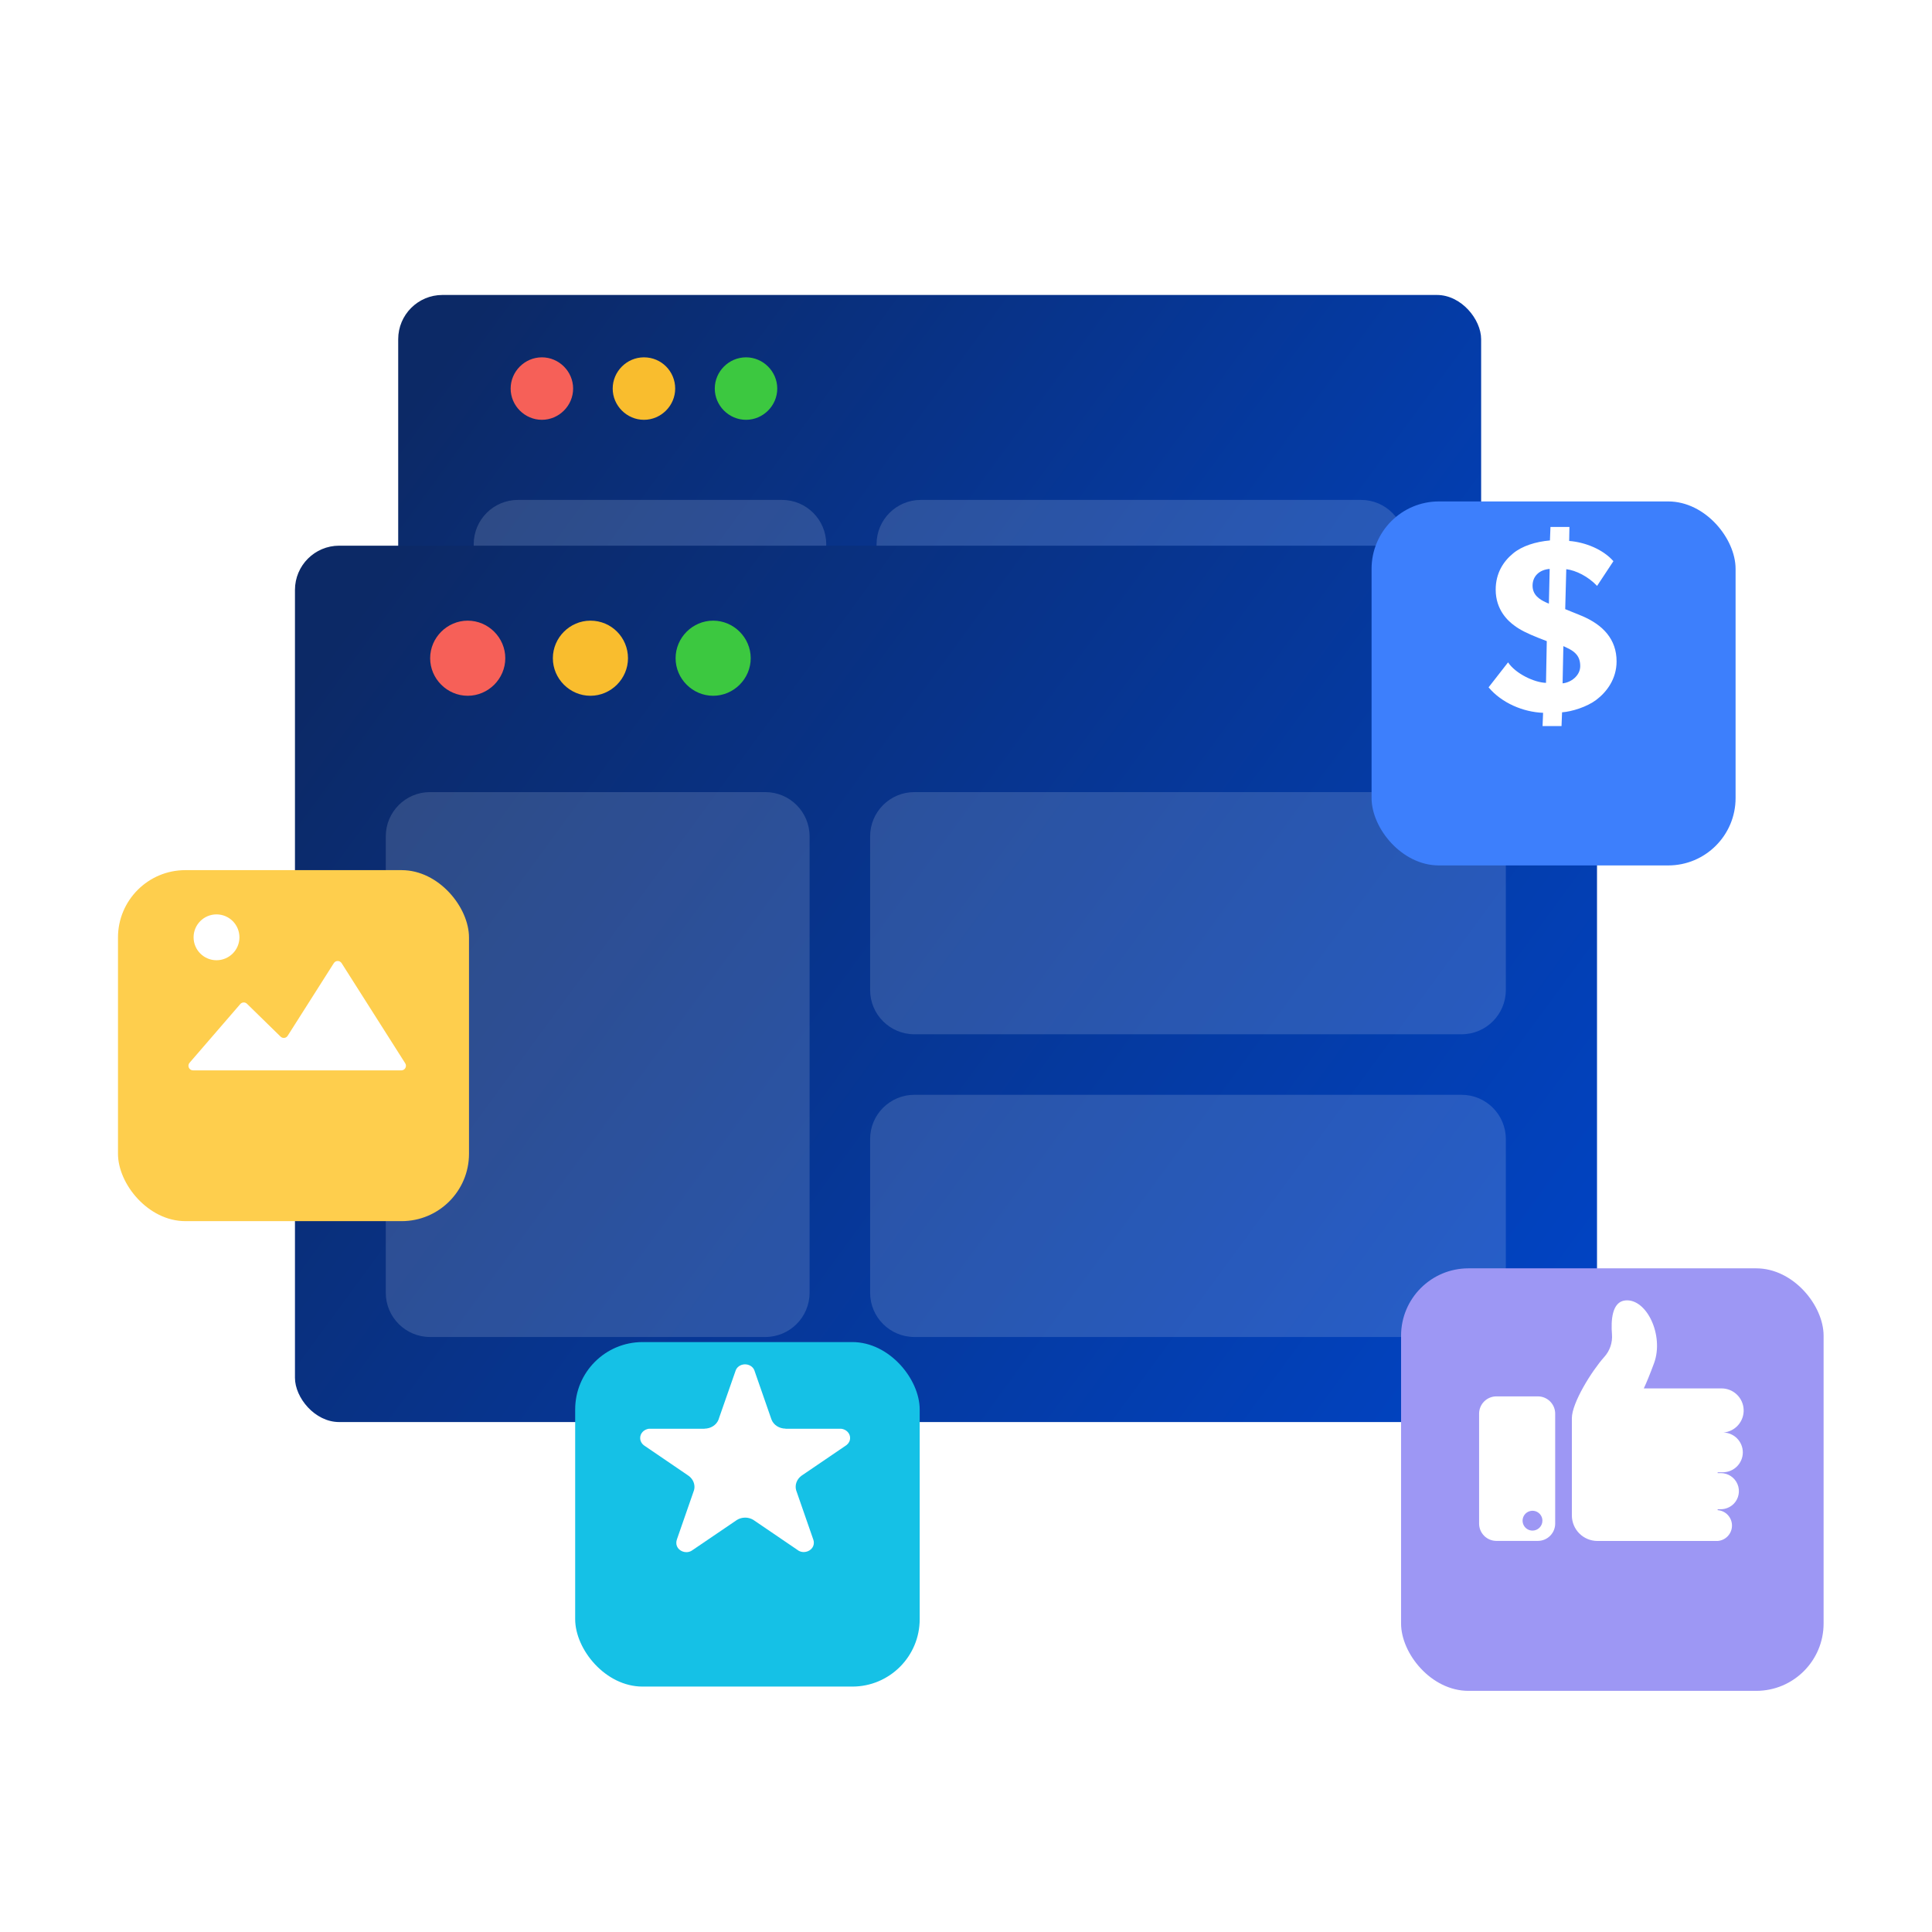 <svg width="131" height="131" viewBox="0 0 131 131" fill="none" xmlns="http://www.w3.org/2000/svg">
<g id="774">
<g id="Group 1143958">
<g id="Group 1143382">
<g id="s_web_3_box">
<rect id="Rectangle 7434" x="27" y="20" width="73.429" height="49.423" rx="3" fill="url(#paint0_linear_4242_27868)"/>
<g id="Group 110858">
<path id="Vector" d="M38.861 26.347C38.861 27.507 37.903 28.465 36.743 28.465C35.582 28.465 34.625 27.507 34.625 26.347C34.625 25.186 35.582 24.229 36.743 24.229C37.903 24.229 38.861 25.186 38.861 26.347Z" fill="#F66058"/>
<path id="Vector_2" d="M45.781 26.347C45.781 27.507 44.823 28.465 43.663 28.465C42.502 28.465 41.544 27.507 41.544 26.347C41.544 25.186 42.502 24.229 43.663 24.229C44.852 24.229 45.781 25.186 45.781 26.347Z" fill="#F9BD2E"/>
<path id="Vector_3" d="M52.702 26.347C52.702 27.507 51.744 28.465 50.584 28.465C49.423 28.465 48.466 27.507 48.466 26.347C48.466 25.186 49.423 24.229 50.584 24.229C51.744 24.229 52.702 25.186 52.702 26.347Z" fill="#3CC840"/>
</g>
<path id="Rectangle 7443" d="M59.436 36.897C59.436 35.24 60.779 33.897 62.436 33.897H92.286C93.943 33.897 95.286 35.24 95.286 36.897V44.554C95.286 46.211 93.943 47.554 92.286 47.554H62.436C60.779 47.554 59.436 46.211 59.436 44.554V36.897Z" fill="#E7EEFF" fill-opacity="0.16"/>
<path id="Rectangle 7446" d="M59.436 51.925C59.436 51.397 59.864 50.969 60.393 50.969H94.329C94.858 50.969 95.286 51.397 95.286 51.925V63.669C95.286 64.198 94.858 64.626 94.329 64.626H60.393C59.864 64.626 59.436 64.198 59.436 63.669V51.925Z" fill="#EDF1F6"/>
<path id="Rectangle 7445" d="M32.121 36.897C32.121 35.24 33.465 33.897 35.121 33.897H53.022C54.678 33.897 56.022 35.24 56.022 36.897V61.625C56.022 63.282 54.678 64.625 53.022 64.625H35.121C33.465 64.625 32.121 63.282 32.121 61.625V36.897Z" fill="#E7EEFF" fill-opacity="0.16"/>
</g>
<g id="s_web_3_box_2">
<rect id="Rectangle 7434_2" x="20" y="37" width="88.286" height="59.423" rx="3" fill="url(#paint1_linear_4242_27868)"/>
<g id="Group 110858_2">
<path id="Vector_4" d="M34.261 44.631C34.261 46.026 33.109 47.177 31.714 47.177C30.319 47.177 29.167 46.026 29.167 44.631C29.167 43.235 30.319 42.084 31.714 42.084C33.109 42.084 34.261 43.235 34.261 44.631Z" fill="#F66058"/>
<path id="Vector_5" d="M42.581 44.631C42.581 46.026 41.429 47.177 40.034 47.177C38.639 47.177 37.487 46.026 37.487 44.631C37.487 43.235 38.639 42.084 40.034 42.084C41.464 42.084 42.581 43.235 42.581 44.631Z" fill="#F9BD2E"/>
<path id="Vector_6" d="M50.902 44.631C50.902 46.026 49.751 47.177 48.355 47.177C46.96 47.177 45.809 46.026 45.809 44.631C45.809 43.235 46.96 42.084 48.355 42.084C49.751 42.084 50.902 43.235 50.902 44.631Z" fill="#3CC840"/>
</g>
<path id="Rectangle 7443_2" d="M58.999 56.709C58.999 55.052 60.342 53.709 61.999 53.709H99.103C100.76 53.709 102.103 55.052 102.103 56.709V67.129C102.103 68.786 100.76 70.129 99.103 70.129H61.999C60.342 70.129 58.999 68.786 58.999 67.129V56.709Z" fill="#E7EEFF" fill-opacity="0.16"/>
<path id="Rectangle 7446_2" d="M58.999 77.234C58.999 75.578 60.342 74.234 61.999 74.234H99.103C100.76 74.234 102.103 75.578 102.103 77.234V87.655C102.103 89.312 100.76 90.655 99.103 90.655H61.999C60.342 90.655 58.999 89.312 58.999 87.655V77.234Z" fill="#E7EEFF" fill-opacity="0.16"/>
<path id="Rectangle 7445_2" d="M26.158 56.709C26.158 55.052 27.501 53.709 29.158 53.709H51.894C53.55 53.709 54.894 55.052 54.894 56.709V87.655C54.894 89.312 53.55 90.655 51.894 90.655H29.158C27.501 90.655 26.158 89.312 26.158 87.655V56.709Z" fill="#E7EEFF" fill-opacity="0.16"/>
</g>
</g>
<g id="Group 1143529">
<g id="Group 1143521">
<g id="Group 1143512">
<g id="Group 1142774">
<g id="Rectangle 8299" filter="url(#filter0_d_4242_27868)">
<rect x="39" y="87" width="23.36" height="23.359" rx="4.569" fill="#15C1E6"/>
</g>
<path id="star 13" d="M57.038 96.876H53.261V96.869C53.052 96.867 52.848 96.807 52.678 96.697C52.508 96.587 52.381 96.433 52.313 96.255C52.301 96.228 52.291 96.201 52.283 96.172L51.175 92.988L51.148 92.908C51.1 92.788 51.011 92.684 50.893 92.613C50.775 92.541 50.634 92.505 50.492 92.51C50.349 92.515 50.212 92.561 50.101 92.641C49.989 92.721 49.91 92.831 49.873 92.954L48.752 96.16C48.752 96.162 48.752 96.164 48.752 96.166C48.743 96.2 48.731 96.232 48.717 96.265C48.648 96.44 48.519 96.593 48.35 96.701C48.18 96.81 47.977 96.869 47.769 96.871V96.877H43.989C43.824 96.903 43.675 96.98 43.569 97.095C43.462 97.211 43.405 97.356 43.408 97.505C43.407 97.602 43.431 97.697 43.477 97.785C43.523 97.872 43.59 97.949 43.674 98.01L43.705 98.032L46.64 100.032C46.78 100.122 46.893 100.241 46.971 100.378C47.049 100.515 47.089 100.667 47.089 100.821C47.088 100.893 47.079 100.964 47.061 101.034C47.048 101.087 47.03 101.14 47.007 101.191L45.894 104.392V104.404L45.885 104.427C45.867 104.486 45.858 104.547 45.858 104.608C45.855 104.69 45.871 104.771 45.903 104.848C45.936 104.924 45.985 104.994 46.048 105.053C46.111 105.113 46.187 105.16 46.27 105.193C46.354 105.226 46.444 105.244 46.535 105.245C46.654 105.246 46.77 105.217 46.871 105.162L46.99 105.084L49.904 103.104L49.968 103.06C50.13 102.959 50.321 102.905 50.517 102.903C50.714 102.901 50.907 102.953 51.07 103.05C51.106 103.071 51.141 103.094 51.172 103.119L54.07 105.091L54.151 105.148C54.258 105.208 54.381 105.239 54.507 105.238C54.598 105.236 54.688 105.218 54.771 105.185C54.855 105.152 54.93 105.104 54.993 105.045C55.055 104.986 55.105 104.916 55.137 104.84C55.17 104.764 55.185 104.683 55.183 104.601C55.183 104.537 55.173 104.473 55.152 104.412C55.152 104.402 55.145 104.392 55.142 104.381L54.025 101.168C54.006 101.127 53.991 101.084 53.981 101.04C53.934 100.864 53.942 100.681 54.005 100.509C54.068 100.338 54.182 100.185 54.336 100.069C54.361 100.05 54.387 100.033 54.413 100.016L57.316 98.041L57.404 97.98C57.48 97.919 57.54 97.845 57.581 97.762C57.622 97.679 57.642 97.589 57.641 97.498C57.642 97.347 57.581 97.2 57.47 97.085C57.359 96.971 57.206 96.897 57.038 96.876Z" fill="white"/>
</g>
</g>
</g>
</g>
<g id="Group 1143836">
<g id="Group 1143521_2">
<g id="Group 1143512_2">
<g id="Group 1142774_2">
<g id="Rectangle 8299_2" filter="url(#filter1_d_4242_27868)">
<rect x="8" y="55" width="23.801" height="23.8" rx="4.569" fill="#FECE4D"/>
</g>
<g id="Group 114393">
<path id="Union" fill-rule="evenodd" clip-rule="evenodd" d="M27.213 72.577C27.459 72.577 27.609 72.306 27.477 72.098L23.163 65.306C23.04 65.112 22.758 65.112 22.635 65.306L19.506 70.232C19.4 70.4 19.166 70.427 19.024 70.288L16.747 68.061C16.619 67.935 16.41 67.944 16.293 68.08L12.854 72.061C12.679 72.263 12.823 72.577 13.09 72.577H18.017H21.139H27.213Z" fill="white"/>
<path id="Ellipse 2093" d="M16.235 63.555C16.235 64.413 15.539 65.109 14.68 65.109C13.822 65.109 13.126 64.413 13.126 63.555C13.126 62.696 13.822 62 14.68 62C15.539 62 16.235 62.696 16.235 63.555Z" fill="white"/>
</g>
</g>
</g>
</g>
</g>
<g id="Group 1143957">
<g id="Group 1143930">
<g id="Group 1143521_3">
<g id="Group 1143512_3">
<g id="Group 1142774_3">
<g id="Rectangle 8299_3" filter="url(#filter2_d_4242_27868)">
<rect x="93" y="30" width="24.682" height="24.681" rx="4.569" fill="#3D7FFC"/>
</g>
<path id="$" d="M109.613 44.844C109.613 43.353 108.702 42.371 107.255 41.761L106.13 41.303L106.202 38.593C106.862 38.678 107.684 39.084 108.291 39.728L109.398 38.051C108.684 37.238 107.47 36.764 106.398 36.679L106.416 35.73H105.13L105.094 36.645C104.13 36.73 103.202 37.018 102.594 37.526C101.934 38.068 101.416 38.864 101.416 39.982C101.416 41.371 102.273 42.117 102.666 42.405C103.059 42.709 103.594 42.964 104.273 43.235L104.88 43.472L104.827 46.301C104.059 46.284 102.773 45.691 102.255 44.912L100.934 46.605C101.826 47.673 103.291 48.282 104.63 48.333L104.594 49.231H105.88L105.916 48.299C106.595 48.249 107.612 47.927 108.238 47.453C108.934 46.927 109.613 46.047 109.613 44.844ZM105.077 38.576L105.023 40.931L104.827 40.846C104.38 40.643 103.916 40.338 103.916 39.711C103.916 39.051 104.398 38.627 105.077 38.576ZM107.148 45.166C107.148 45.826 106.505 46.284 105.952 46.334L106.005 43.81L106.291 43.946C106.827 44.2 107.148 44.522 107.148 45.166Z" fill="white"/>
</g>
</g>
</g>
</g>
</g>
<g id="Group 1143521_4">
<g id="Group 1143512_4">
<g id="Group 1142774_4">
<g id="Rectangle 8299_4" filter="url(#filter3_d_4242_27868)">
<rect x="95" y="82" width="28.65" height="28.649" rx="4.569" fill="#9D97F4"/>
</g>
<g id="Group 9716">
<path id="Vector_7" d="M104.276 94.682H101.464C101.153 94.682 100.855 94.805 100.635 95.025C100.414 95.246 100.291 95.544 100.291 95.855V103.313C100.292 103.623 100.416 103.92 100.636 104.139C100.856 104.358 101.154 104.481 101.464 104.481H104.276C104.588 104.481 104.886 104.357 105.106 104.137C105.326 103.917 105.45 103.619 105.45 103.307V95.855C105.45 95.544 105.326 95.246 105.106 95.025C104.886 94.805 104.588 94.682 104.276 94.682ZM103.912 103.783C103.779 103.783 103.649 103.743 103.538 103.67C103.428 103.596 103.342 103.491 103.291 103.368C103.24 103.245 103.226 103.11 103.252 102.979C103.278 102.849 103.342 102.729 103.436 102.635C103.53 102.541 103.65 102.477 103.781 102.451C103.911 102.425 104.046 102.438 104.169 102.489C104.292 102.54 104.397 102.626 104.471 102.737C104.545 102.847 104.584 102.977 104.584 103.11C104.584 103.289 104.513 103.46 104.386 103.586C104.26 103.712 104.089 103.783 103.91 103.783H103.912Z" fill="white"/>
<path id="Vector_8" d="M116.466 99.83V99.884H116.686C116.928 99.885 117.163 99.957 117.363 100.091C117.564 100.225 117.72 100.416 117.813 100.638C117.906 100.861 117.93 101.106 117.884 101.343C117.838 101.58 117.723 101.797 117.554 101.969C117.324 102.199 117.012 102.33 116.686 102.334H116.466V102.396C116.73 102.415 116.977 102.533 117.157 102.727C117.338 102.921 117.438 103.176 117.438 103.441C117.438 103.706 117.338 103.961 117.157 104.154C116.977 104.348 116.73 104.467 116.466 104.486C116.442 104.489 116.417 104.489 116.393 104.486H108.316C107.857 104.486 107.416 104.304 107.09 103.98C106.765 103.656 106.582 103.216 106.581 102.756V96.159C106.581 95.128 107.915 92.977 108.768 92.02C108.959 91.812 109.105 91.567 109.196 91.3C109.288 91.032 109.323 90.749 109.3 90.468C109.227 89.556 109.287 88.261 110.211 88.175C111.655 88.042 112.839 90.544 112.156 92.425C111.873 93.189 111.642 93.752 111.458 94.142H116.743C117.128 94.144 117.498 94.296 117.774 94.564C118.051 94.832 118.214 95.196 118.229 95.581C118.244 95.966 118.11 96.342 117.855 96.631C117.6 96.92 117.243 97.1 116.86 97.132C117.211 97.142 117.545 97.288 117.791 97.54C118.036 97.793 118.174 98.131 118.173 98.483C118.171 98.84 118.027 99.181 117.774 99.433C117.522 99.684 117.18 99.826 116.823 99.828L116.466 99.83Z" fill="white"/>
</g>
</g>
</g>
</g>
</g>
</g>
<defs>
<filter id="filter0_d_4242_27868" x="35" y="87" width="31.36" height="31.359" filterUnits="userSpaceOnUse" color-interpolation-filters="sRGB">
<feFlood flood-opacity="0" result="BackgroundImageFix"/>
<feColorMatrix in="SourceAlpha" type="matrix" values="0 0 0 0 0 0 0 0 0 0 0 0 0 0 0 0 0 0 127 0" result="hardAlpha"/>
<feOffset dy="4"/>
<feGaussianBlur stdDeviation="2"/>
<feComposite in2="hardAlpha" operator="out"/>
<feColorMatrix type="matrix" values="0 0 0 0 0 0 0 0 0 0 0 0 0 0 0 0 0 0 0.25 0"/>
<feBlend mode="normal" in2="BackgroundImageFix" result="effect1_dropShadow_4242_27868"/>
<feBlend mode="normal" in="SourceGraphic" in2="effect1_dropShadow_4242_27868" result="shape"/>
</filter>
<filter id="filter1_d_4242_27868" x="4" y="55" width="31.801" height="31.799" filterUnits="userSpaceOnUse" color-interpolation-filters="sRGB">
<feFlood flood-opacity="0" result="BackgroundImageFix"/>
<feColorMatrix in="SourceAlpha" type="matrix" values="0 0 0 0 0 0 0 0 0 0 0 0 0 0 0 0 0 0 127 0" result="hardAlpha"/>
<feOffset dy="4"/>
<feGaussianBlur stdDeviation="2"/>
<feComposite in2="hardAlpha" operator="out"/>
<feColorMatrix type="matrix" values="0 0 0 0 0 0 0 0 0 0 0 0 0 0 0 0 0 0 0.25 0"/>
<feBlend mode="normal" in2="BackgroundImageFix" result="effect1_dropShadow_4242_27868"/>
<feBlend mode="normal" in="SourceGraphic" in2="effect1_dropShadow_4242_27868" result="shape"/>
</filter>
<filter id="filter2_d_4242_27868" x="89" y="30" width="32.682" height="32.682" filterUnits="userSpaceOnUse" color-interpolation-filters="sRGB">
<feFlood flood-opacity="0" result="BackgroundImageFix"/>
<feColorMatrix in="SourceAlpha" type="matrix" values="0 0 0 0 0 0 0 0 0 0 0 0 0 0 0 0 0 0 127 0" result="hardAlpha"/>
<feOffset dy="4"/>
<feGaussianBlur stdDeviation="2"/>
<feComposite in2="hardAlpha" operator="out"/>
<feColorMatrix type="matrix" values="0 0 0 0 0 0 0 0 0 0 0 0 0 0 0 0 0 0 0.25 0"/>
<feBlend mode="normal" in2="BackgroundImageFix" result="effect1_dropShadow_4242_27868"/>
<feBlend mode="normal" in="SourceGraphic" in2="effect1_dropShadow_4242_27868" result="shape"/>
</filter>
<filter id="filter3_d_4242_27868" x="91" y="82" width="36.65" height="36.648" filterUnits="userSpaceOnUse" color-interpolation-filters="sRGB">
<feFlood flood-opacity="0" result="BackgroundImageFix"/>
<feColorMatrix in="SourceAlpha" type="matrix" values="0 0 0 0 0 0 0 0 0 0 0 0 0 0 0 0 0 0 127 0" result="hardAlpha"/>
<feOffset dy="4"/>
<feGaussianBlur stdDeviation="2"/>
<feComposite in2="hardAlpha" operator="out"/>
<feColorMatrix type="matrix" values="0 0 0 0 0 0 0 0 0 0 0 0 0 0 0 0 0 0 0.25 0"/>
<feBlend mode="normal" in2="BackgroundImageFix" result="effect1_dropShadow_4242_27868"/>
<feBlend mode="normal" in="SourceGraphic" in2="effect1_dropShadow_4242_27868" result="shape"/>
</filter>
<linearGradient id="paint0_linear_4242_27868" x1="33.19" y1="20" x2="100.768" y2="69.522" gradientUnits="userSpaceOnUse">
<stop stop-color="#0C2966"/>
<stop offset="1" stop-color="#0045C9"/>
</linearGradient>
<linearGradient id="paint1_linear_4242_27868" x1="27.443" y1="37" x2="108.693" y2="96.542" gradientUnits="userSpaceOnUse">
<stop stop-color="#0C2966"/>
<stop offset="1" stop-color="#0045C9"/>
</linearGradient>
</defs>
</svg>
